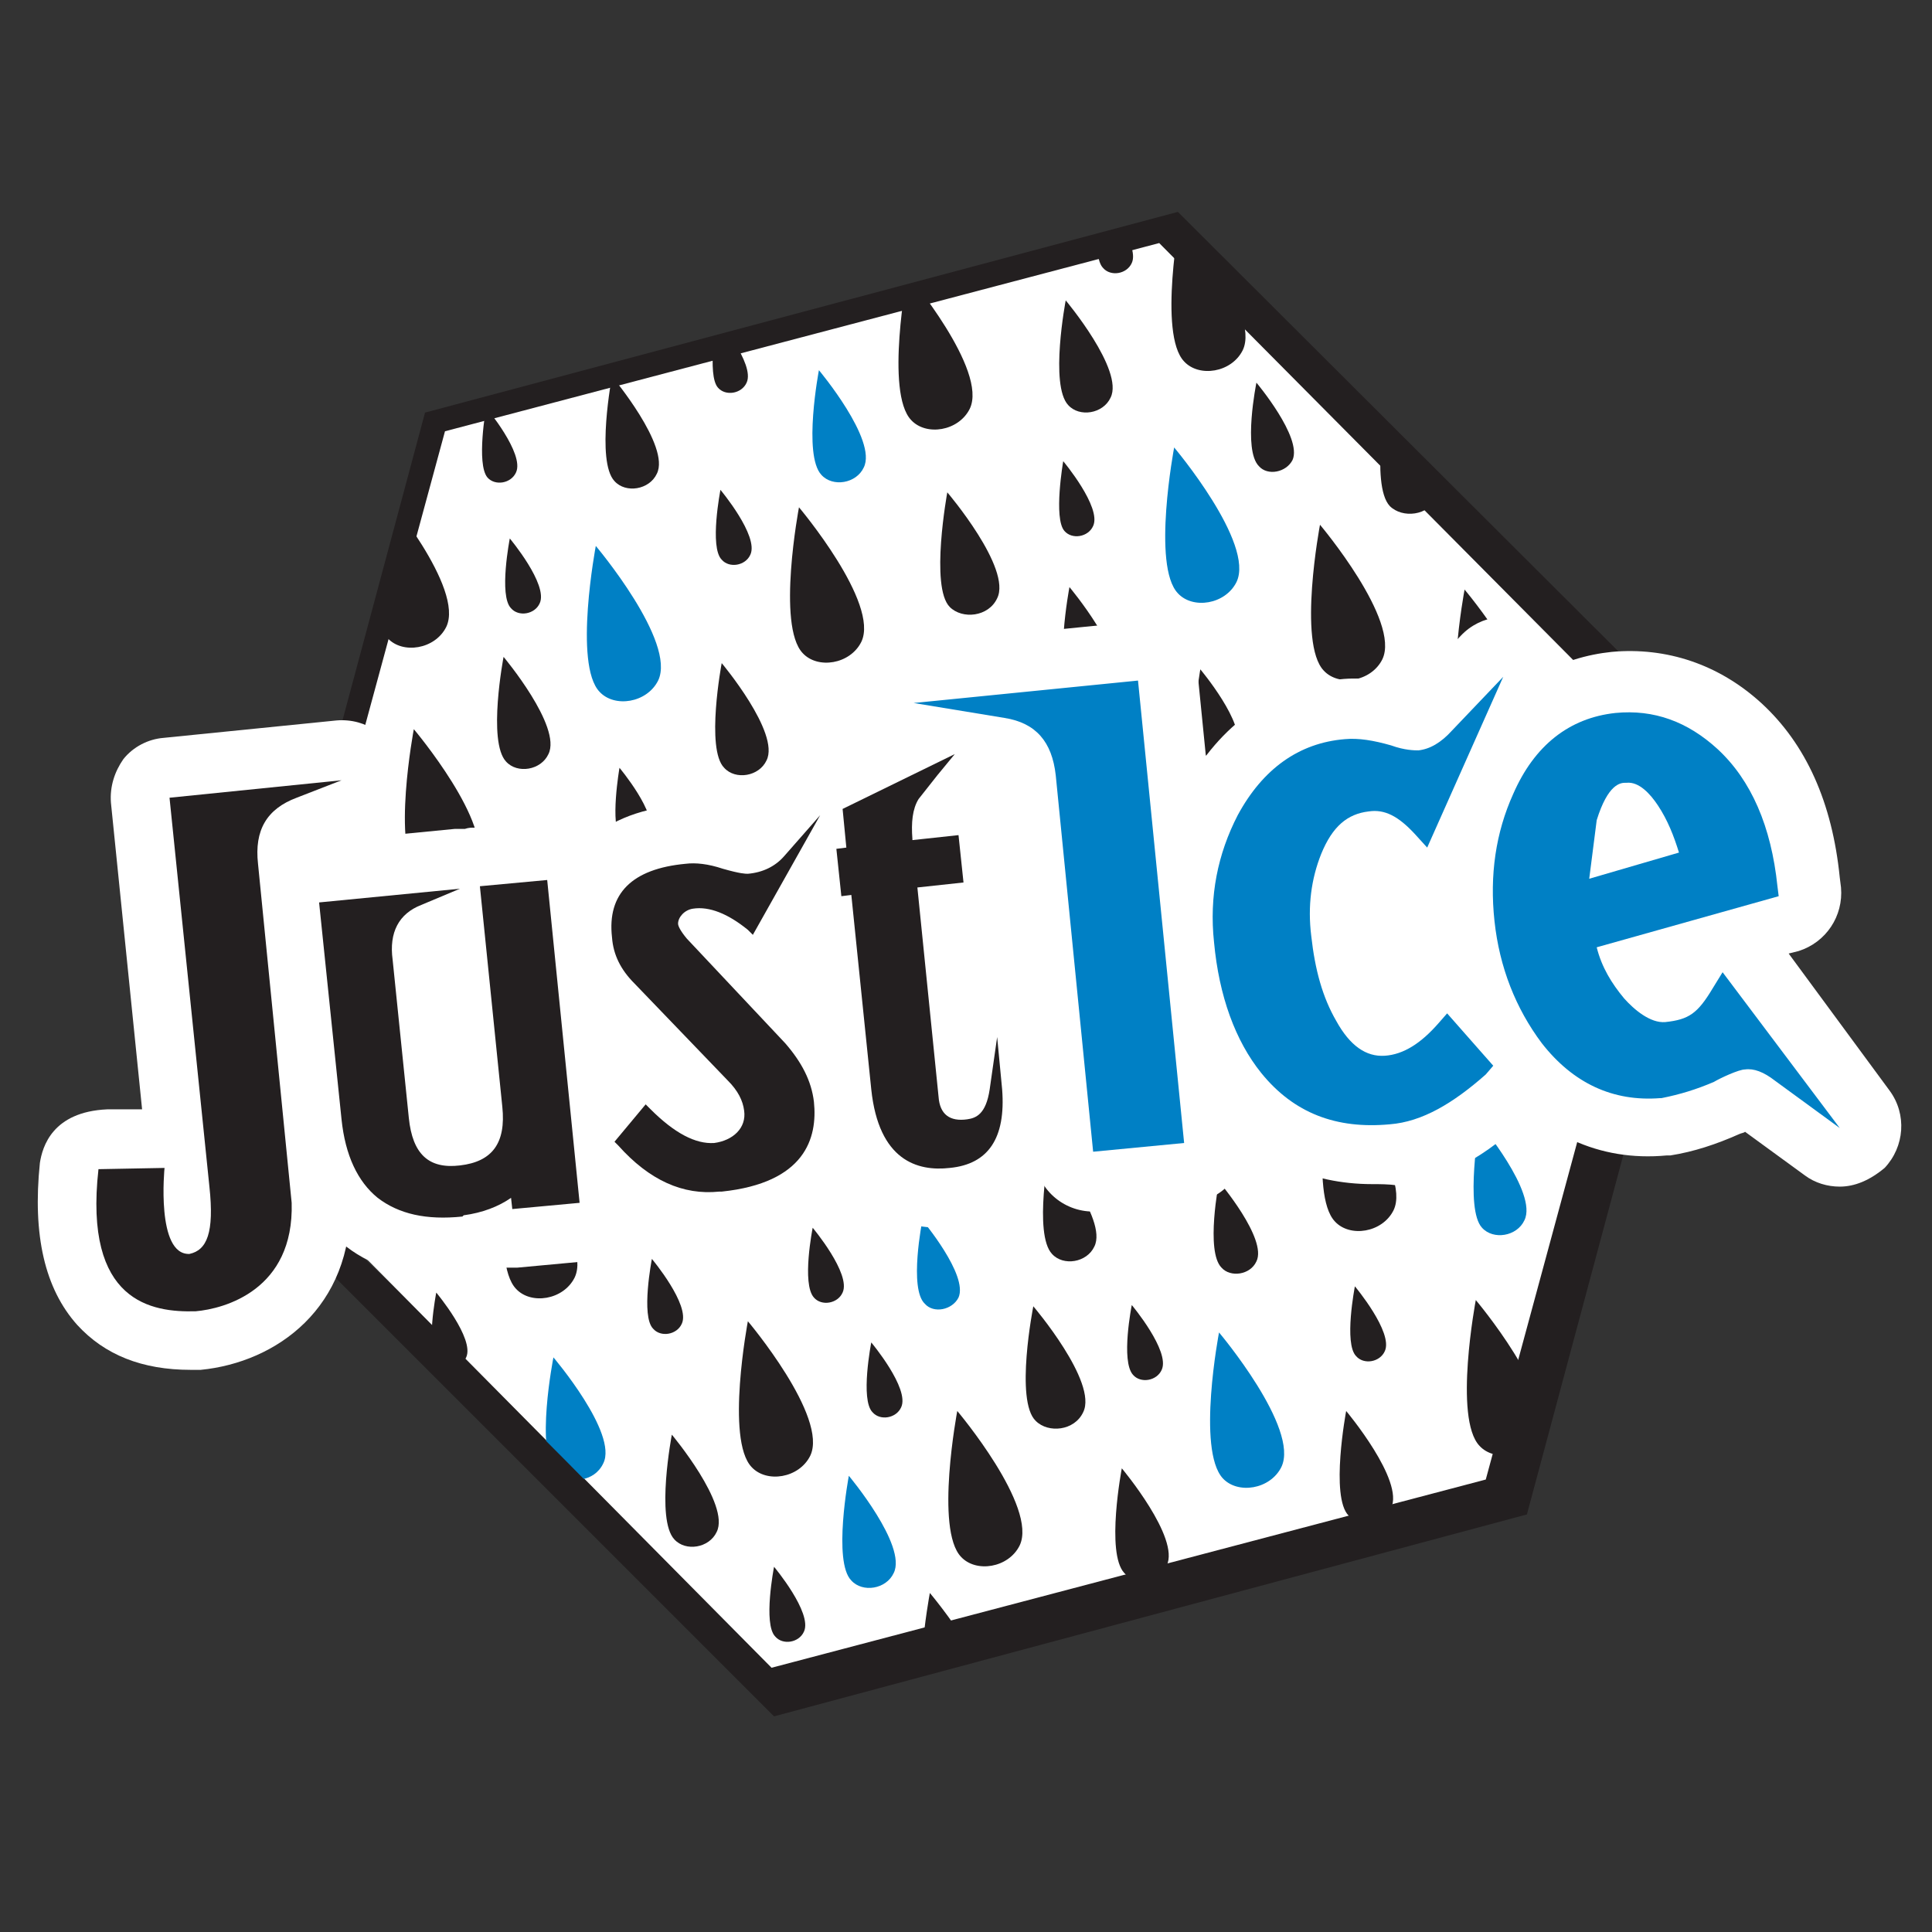 <?xml version="1.0" encoding="utf-8"?>
<!-- Generator: Adobe Illustrator 22.0.1, SVG Export Plug-In . SVG Version: 6.00 Build 0)  -->
<svg version="1.1" id="Layer_1" xmlns="http://www.w3.org/2000/svg" xmlns:xlink="http://www.w3.org/1999/xlink" x="0px" y="0px"
	 viewBox="0 0 155 155" style="enable-background:new 0 0 155 155;" xml:space="preserve">
<rect x="0" y="0" width="155" height="155" fill="#333333" stroke="none"/>
<style type="text/css">
	.st0{fill:#231F20;}
	.st1{fill:#FFFFFF;}
	.st2{clip-path:url(#SVGID_2_);fill:#231F20;}
	.st3{clip-path:url(#SVGID_2_);fill:#0080C5;}
	.st4{clip-path:url(#SVGID_4_);fill:#231F20;}
	.st5{clip-path:url(#SVGID_4_);fill:#FFFFFF;}
	.st6{clip-path:url(#SVGID_4_);fill:#0080C5;}
</style>
<g>
	<path class="st0" d="M20,92.3l16.6-56.7l56.7-14.2l40.9,40.9l-16.6,54.2l-54.2,16.6L20,92.3z M94.5,17L34.1,33.1L17.9,93.5
		l44.2,44.2l60.4-16.2l16.2-60.4L94.5,17z"/>
	<polygon class="st1" points="20.2,91.7 35.7,34.6 93,19.5 134.7,61.5 119.2,118.7 61.9,133.8 	"/>
	<g>
		<defs>
			<polygon id="SVGID_1_" points="35.3,34.2 20,91.7 45.4,117.2 62.7,134.7 120.3,119.9 135.9,61.8 93.3,19.2 			"/>
		</defs>
		<clipPath id="SVGID_2_">
			<use xlink:href="#SVGID_1_"  style="overflow:visible;"/>
		</clipPath>
		<path class="st2" d="M94.7,17.3c0,0,6.5,7.7,5,10.8c-0.9,1.8-3.5,2.2-4.7,0.9C92.9,26.8,94.7,17.3,94.7,17.3"/>
		<path class="st2" d="M88.4,15.9c0,0,3.1,3.7,2.4,5.2c-0.4,0.9-1.7,1.1-2.3,0.4C87.5,20.5,88.4,15.9,88.4,15.9"/>
		<path class="st2" d="M85.5,24.1c0,0,4.7,5.6,3.6,7.8c-0.6,1.3-2.5,1.6-3.4,0.6C84.2,30.9,85.5,24.1,85.5,24.1"/>
		<path class="st2" d="M41.5,8c0,0,4.7,5.6,3.6,7.8c-0.6,1.3-2.5,1.6-3.4,0.6C40.2,14.8,41.5,8,41.5,8"/>
		<path class="st2" d="M39.8,18.9c0,0,6.5,7.7,5,10.8c-0.9,1.8-3.5,2.2-4.7,0.9C38,28.4,39.8,18.9,39.8,18.9"/>
		<path class="st2" d="M33.5,17.5c0,0,3.1,3.7,2.4,5.2c-0.4,0.9-1.7,1.1-2.3,0.4C32.6,22.1,33.5,17.5,33.5,17.5"/>
		<path class="st2" d="M72.8,22c0,0,6.5,7.7,5,10.8c-0.9,1.8-3.5,2.2-4.7,0.9C71,31.5,72.8,22,72.8,22"/>
		<path class="st2" d="M57.5,25.5c0,0,3.1,3.7,2.4,5.2c-0.4,0.9-1.7,1.1-2.3,0.4C56.7,30.1,57.5,25.5,57.5,25.5"/>
		<path class="st3" d="M65.7,29.7c0,0,4.7,5.6,3.6,7.8c-0.6,1.3-2.5,1.6-3.4,0.6C64.4,36.5,65.7,29.7,65.7,29.7"/>
		<path class="st2" d="M76,12.3c0,0,5.2,6.1,4,8.5c-0.7,1.5-2.8,1.7-3.8,0.7C74.6,19.8,76,12.3,76,12.3"/>
		<path class="st2" d="M76,39.5c0,0,5.2,6.1,4,8.5c-0.7,1.5-2.8,1.7-3.8,0.7C74.6,47.1,76,39.5,76,39.5"/>
		<path class="st2" d="M51.4,17.1c0,0,3.1,3.7,2.4,5.2c-0.4,0.9-1.7,1.1-2.3,0.4C50.6,21.6,51.4,17.1,51.4,17.1"/>
		<path class="st2" d="M49.1,30.2c0,0,4.7,5.6,3.6,7.8c-0.6,1.3-2.5,1.6-3.4,0.6C47.8,37,49.1,30.2,49.1,30.2"/>
		<path class="st2" d="M64.1,40.7c0,0,6.5,7.7,5,10.8c-0.9,1.8-3.5,2.2-4.7,0.9C62.3,50.2,64.1,40.7,64.1,40.7"/>
		<path class="st2" d="M57.8,39.3c0,0,3.1,3.7,2.4,5.2c-0.4,0.9-1.7,1.1-2.3,0.4C56.9,43.9,57.8,39.3,57.8,39.3"/>
		<path class="st2" d="M57.9,53.2c0,0,4.7,5.6,3.6,7.8c-0.6,1.3-2.5,1.6-3.4,0.6C56.6,60.1,57.9,53.2,57.9,53.2"/>
		<path class="st2" d="M137.4,19.4c0,0,6.5,7.7,5,10.8c-0.9,1.8-3.5,2.2-4.7,0.9C135.6,28.9,137.4,19.4,137.4,19.4"/>
		<path class="st2" d="M131.1,18c0,0,3.1,3.7,2.4,5.2c-0.4,0.9-1.7,1.1-2.3,0.4C130.3,22.6,131.1,18,131.1,18"/>
		<path class="st2" d="M130.4,27c0,0,4.7,5.6,3.6,7.8c-0.6,1.3-2.5,1.6-3.4,0.6C129.1,33.9,130.4,27,130.4,27"/>
		<path class="st2" d="M122.4,15.8c0,0,6.5,7.7,5,10.8c-0.9,1.8-3.5,2.2-4.7,0.9C120.6,25.3,122.4,15.8,122.4,15.8"/>
		<path class="st2" d="M116.1,14.4c0,0,3.1,3.7,2.4,5.2c-0.4,0.9-1.7,1.1-2.3,0.4C115.2,19,116.1,14.4,116.1,14.4"/>
		<path class="st2" d="M115.4,23.5c0,0,4.7,5.6,3.6,7.8c-0.6,1.3-2.5,1.6-3.4,0.6C114.1,30.3,115.4,23.5,115.4,23.5"/>
		<path class="st2" d="M128.7,38c0,0,6.5,7.7,5,10.8c-0.9,1.8-3.5,2.2-4.7,0.9C126.9,47.5,128.7,38,128.7,38"/>
		<path class="st2" d="M122.4,36.6c0,0,3.1,3.7,2.4,5.2c-0.4,0.9-1.7,1.1-2.3,0.4C121.6,41.2,122.4,36.6,122.4,36.6"/>
		<path class="st2" d="M146.7,37.5c0,0,6.5,7.7,5,10.8c-0.9,1.8-3.5,2.2-4.7,0.9C144.9,47,146.7,37.5,146.7,37.5"/>
		<path class="st2" d="M140.4,36.1c0,0,3.1,3.7,2.4,5.2c-0.4,0.9-1.7,1.1-2.3,0.4C139.5,40.7,140.4,36.1,140.4,36.1"/>
		<path class="st2" d="M139.7,45.2c0,0,4.7,5.6,3.6,7.8c-0.6,1.3-2.5,1.6-3.4,0.6C138.4,52,139.7,45.2,139.7,45.2"/>
		<path class="st2" d="M153,59.8c0,0,6.5,7.7,5,10.8c-0.9,1.8-3.5,2.2-4.7,0.9C151.2,69.2,153,59.8,153,59.8"/>
		<path class="st2" d="M146.7,58.3c0,0,3.1,3.7,2.4,5.2c-0.4,0.9-1.7,1.1-2.3,0.4C145.8,62.9,146.7,58.3,146.7,58.3"/>
		<path class="st2" d="M146,67.4c0,0,4.7,5.6,3.6,7.8c-0.6,1.3-2.5,1.6-3.4,0.6C144.7,74.3,146,67.4,146,67.4"/>
		<path class="st2" d="M105.9,42.1c0,0,6.5,7.7,5,10.8c-0.9,1.8-3.5,2.2-4.7,0.9C104.1,51.6,105.9,42.1,105.9,42.1"/>
		<path class="st2" d="M117.5,47.3c0,0,6.5,7.7,5,10.8c-0.9,1.8-3.5,2.2-4.7,0.9C115.7,56.8,117.5,47.3,117.5,47.3"/>
		<path class="st3" d="M94.2,35.9c0,0,6.5,7.7,5,10.8c-0.9,1.8-3.5,2.2-4.7,0.9C92.4,45.4,94.2,35.9,94.2,35.9"/>
		<path class="st2" d="M85.3,37c0,0,3.1,3.7,2.4,5.2c-0.4,0.9-1.7,1.1-2.3,0.4C84.5,41.6,85.3,37,85.3,37"/>
		<path class="st2" d="M85.8,47.1c0,0,4.7,5.6,3.6,7.8c-0.6,1.3-2.5,1.6-3.4,0.6C84.5,53.9,85.8,47.1,85.8,47.1"/>
		<path class="st2" d="M131.1,64.4c0,0,6.5,7.7,5,10.8c-0.9,1.8-3.5,2.2-4.7,0.9C129.3,73.9,131.1,64.4,131.1,64.4"/>
		<path class="st2" d="M124.8,63c0,0,3.1,3.7,2.4,5.2c-0.4,0.9-1.7,1.1-2.3,0.4C123.9,67.6,124.8,63,124.8,63"/>
		<path class="st2" d="M124.1,72.1c0,0,4.7,5.6,3.6,7.8c-0.6,1.3-2.5,1.6-3.4,0.6C122.8,78.9,124.1,72.1,124.1,72.1"/>
		<path class="st2" d="M134.4,54.7c0,0,5.2,6.1,4,8.5c-0.7,1.5-2.7,1.7-3.8,0.7C132.9,62.2,134.4,54.7,134.4,54.7"/>
		<path class="st2" d="M111.3,31.4c0,0,5.2,6.1,4,8.5c-0.7,1.5-2.8,1.7-3.8,0.7C109.9,38.9,111.3,31.4,111.3,31.4"/>
		<path class="st2" d="M105.6,18.8c0,0,5.2,6.1,4,8.5c-0.7,1.5-2.8,1.7-3.8,0.7C104.1,26.3,105.6,18.8,105.6,18.8"/>
		<path class="st2" d="M100.8,30.7c0,0,3.7,4.4,2.9,6.2c-0.5,1-2,1.3-2.7,0.5C99.7,36.1,100.8,30.7,100.8,30.7"/>
		<path class="st2" d="M96.3,53.7c0,0,3.7,4.4,2.9,6.2c-0.5,1-2,1.3-2.7,0.5C95.3,59.2,96.3,53.7,96.3,53.7"/>
		<path class="st2" d="M134.4,81.9c0,0,5.2,6.1,4,8.5c-0.7,1.5-2.7,1.7-3.8,0.7C132.9,89.5,134.4,81.9,134.4,81.9"/>
		<path class="st2" d="M109.8,59.5c0,0,3.1,3.7,2.4,5.2c-0.4,0.9-1.7,1.1-2.3,0.4C108.9,64,109.8,59.5,109.8,59.5"/>
		<path class="st2" d="M116.1,81.7c0,0,3.1,3.7,2.4,5.2c-0.4,0.9-1.7,1.1-2.3,0.4C115.2,86.3,116.1,81.7,116.1,81.7"/>
		<path class="st3" d="M118.7,90.1c0,0,4.7,5.6,3.6,7.8c-0.6,1.3-2.5,1.6-3.4,0.6C117.5,97,118.7,90.1,118.7,90.1"/>
		<path class="st3" d="M47.8,43.8c0,0,6.5,7.7,5,10.8c-0.9,1.8-3.5,2.2-4.7,0.9C46,53.3,47.8,43.8,47.8,43.8"/>
		<path class="st2" d="M40.9,43.2c0,0,3.1,3.7,2.4,5.2c-0.4,0.9-1.7,1.1-2.3,0.4C40,47.8,40.9,43.2,40.9,43.2"/>
		<path class="st2" d="M39,32.7c0,0,3.1,3.7,2.4,5.2c-0.4,0.9-1.7,1.1-2.3,0.4C38.2,37.2,39,32.7,39,32.7"/>
		<path class="st2" d="M40.4,52.7c0,0,4.7,5.6,3.6,7.8c-0.6,1.3-2.5,1.6-3.4,0.6C39.1,59.5,40.4,52.7,40.4,52.7"/>
		<path class="st2" d="M30.8,39.5c0,0,6.5,7.7,5,10.8c-0.9,1.8-3.5,2.2-4.7,0.9C29,49,30.8,39.5,30.8,39.5"/>
		<path class="st2" d="M26.1,40c0,0,3.1,3.7,2.4,5.2c-0.4,0.9-1.7,1.1-2.3,0.4C25.2,44.6,26.1,40,26.1,40"/>
		<path class="st2" d="M25.4,49.1c0,0,4.7,5.6,3.6,7.8c-0.6,1.3-2.5,1.6-3.4,0.6C24.1,56,25.4,49.1,25.4,49.1"/>
		<path class="st2" d="M33.2,58.5c0,0,6.5,7.7,5,10.8c-0.9,1.8-3.5,2.2-4.7,0.9C31.4,68,33.2,58.5,33.2,58.5"/>
		<path class="st2" d="M82.3,67.5c0,0,4.7,5.6,3.6,7.8c-0.6,1.3-2.5,1.6-3.4,0.6C81,74.3,82.3,67.5,82.3,67.5"/>
		<path class="st2" d="M64.7,74.4c0,0,4.7,5.6,3.6,7.8c-0.6,1.3-2.5,1.6-3.4,0.6C63.4,81.3,64.7,74.4,64.7,74.4"/>
		<path class="st2" d="M70.7,55.3c0,0,3.1,3.7,2.4,5.2c-0.4,0.9-1.7,1.1-2.3,0.4C69.8,59.9,70.7,55.3,70.7,55.3"/>
		<path class="st2" d="M14.2,55.8c0,0,4.7,5.6,3.6,7.8c-0.6,1.3-2.5,1.6-3.4,0.6C12.9,62.6,14.2,55.8,14.2,55.8"/>
		<path class="st2" d="M56.7,84c0,0,3.1,3.7,2.4,5.2c-0.4,0.9-1.7,1.1-2.3,0.4C55.8,88.6,56.7,84,56.7,84"/>
		<path class="st2" d="M16.8,68.3c0,0,6.5,7.7,5,10.8c-0.9,1.8-3.5,2.2-4.7,0.9C15,77.8,16.8,68.3,16.8,68.3"/>
		<path class="st2" d="M10.5,66.9c0,0,3.1,3.7,2.4,5.2c-0.4,0.9-1.7,1.1-2.3,0.4C9.6,71.5,10.5,66.9,10.5,66.9"/>
		<path class="st2" d="M9.8,76c0,0,4.7,5.6,3.6,7.8c-0.7,1.3-2.5,1.6-3.4,0.6C8.5,82.9,9.8,76,9.8,76"/>
		<path class="st2" d="M1.8,64.8c0,0,6.5,7.7,5,10.8c-0.9,1.8-3.5,2.2-4.7,0.9C0,74.3,1.8,64.8,1.8,64.8"/>
		<path class="st2" d="M8.1,87c0,0,6.5,7.7,5,10.8c-0.9,1.8-3.5,2.2-4.7,0.9C6.3,96.5,8.1,87,8.1,87"/>
		<path class="st2" d="M1.8,85.6c0,0,3.1,3.7,2.4,5.2c-0.4,0.9-1.7,1.1-2.3,0.4C0.9,90.2,1.8,85.6,1.8,85.6"/>
		<path class="st2" d="M1.1,94.6c0,0,4.7,5.6,3.6,7.8c-0.6,1.3-2.5,1.6-3.4,0.6C-0.2,101.5,1.1,94.6,1.1,94.6"/>
		<path class="st2" d="M41.1,91.7c0,0,6.5,7.7,5,10.8c-0.9,1.8-3.5,2.2-4.7,0.9C39.3,101.2,41.1,91.7,41.1,91.7"/>
		<path class="st2" d="M34.8,88.7c0,0,3.1,3.7,2.4,5.2c-0.4,0.9-1.7,1.1-2.3,0.4C33.9,93.3,34.8,88.7,34.8,88.7"/>
		<path class="st2" d="M22.1,60.8c0,0,5.2,6.1,4,8.5c-0.7,1.5-2.8,1.7-3.8,0.7C20.7,68.3,22.1,60.8,22.1,60.8"/>
		<path class="st3" d="M44.4,108.9c0,0,5.2,6.1,4,8.5c-0.7,1.5-2.7,1.7-3.8,0.7C42.9,116.5,44.4,108.9,44.4,108.9"/>
		<path class="st2" d="M19.8,85.1c0,0,3.1,3.7,2.4,5.2c-0.4,0.9-1.7,1.1-2.3,0.4C18.9,89.7,19.8,85.1,19.8,85.1"/>
		<path class="st2" d="M19,94.1c0,0,4.7,5.6,3.6,7.8c-0.6,1.3-2.5,1.6-3.4,0.6C17.7,101,19,94.1,19,94.1"/>
		<path class="st2" d="M32.4,108.7c0,0,6.5,7.7,5,10.8c-0.9,1.8-3.5,2.2-4.7,0.9C30.6,118.2,32.4,108.7,32.4,108.7"/>
		<path class="st2" d="M26.1,107.3c0,0,3.1,3.7,2.4,5.2c-0.4,0.9-1.7,1.1-2.3,0.4C25.2,111.9,26.1,107.3,26.1,107.3"/>
		<path class="st2" d="M25.4,116.4c0,0,4.7,5.6,3.6,7.8c-0.6,1.3-2.5,1.6-3.4,0.6C24.1,123.2,25.4,116.4,25.4,116.4"/>
		<path class="st2" d="M106.8,86.3c0,0,6.5,7.7,5,10.8c-0.9,1.8-3.5,2.2-4.7,0.9C105,95.8,106.8,86.3,106.8,86.3"/>
		<path class="st2" d="M97.8,94.8c0,0,3.9,4.6,3,6.4c-0.5,1.1-2.1,1.3-2.8,0.5C96.7,100.4,97.8,94.8,97.8,94.8"/>
		<path class="st2" d="M84.2,92.2c0,0,4.7,5.6,3.6,7.8c-0.6,1.3-2.5,1.6-3.4,0.6C82.9,99,84.2,92.2,84.2,92.2"/>
		<path class="st3" d="M97.8,106.9c0,0,6.5,7.7,5,10.8c-0.9,1.8-3.5,2.2-4.7,0.9C96,116.3,97.8,106.9,97.8,106.9"/>
		<path class="st2" d="M90.8,104.7c0,0,3.1,3.7,2.4,5.2c-0.4,0.9-1.7,1.1-2.3,0.4C89.9,109.2,90.8,104.7,90.8,104.7"/>
		<path class="st2" d="M90,117.8c0,0,4.7,5.6,3.6,7.8c-0.6,1.3-2.5,1.6-3.4,0.6C88.7,124.6,90,117.8,90,117.8"/>
		<path class="st2" d="M130,109.2c0,0,6.5,7.7,5,10.8c-0.9,1.8-3.5,2.2-4.7,0.9C128.2,118.7,130,109.2,130,109.2"/>
		<path class="st2" d="M123.7,107.8c0,0,3.1,3.7,2.4,5.2c-0.4,0.9-1.7,1.1-2.3,0.4C122.9,112.3,123.7,107.8,123.7,107.8"/>
		<path class="st2" d="M123,116.8c0,0,4.7,5.6,3.6,7.8c-0.6,1.3-2.5,1.6-3.4,0.6C121.7,123.7,123,116.8,123,116.8"/>
		<path class="st2" d="M118.4,104.3c0,0,6.5,7.7,5,10.8c-0.9,1.8-3.5,2.2-4.7,0.9C116.6,113.8,118.4,104.3,118.4,104.3"/>
		<path class="st2" d="M108.7,103.2c0,0,3.1,3.7,2.4,5.2c-0.4,0.9-1.7,1.1-2.3,0.4C107.8,107.8,108.7,103.2,108.7,103.2"/>
		<path class="st2" d="M108,113.2c0,0,4.7,5.6,3.6,7.8c-0.6,1.3-2.5,1.6-3.4,0.6C106.7,120.1,108,113.2,108,113.2"/>
		<path class="st2" d="M121.3,127.8c0,0,6.5,7.7,5,10.8c-0.9,1.8-3.5,2.2-4.7,0.9C119.5,137.3,121.3,127.8,121.3,127.8"/>
		<path class="st2" d="M115,126.4c0,0,3.1,3.7,2.4,5.2c-0.4,0.9-1.7,1.1-2.3,0.4C114.2,131,115,126.4,115,126.4"/>
		<path class="st2" d="M114.3,135.5c0,0,4.7,5.6,3.6,7.8c-0.6,1.3-2.5,1.6-3.4,0.6C113,142.3,114.3,135.5,114.3,135.5"/>
		<path class="st2" d="M76.8,113.2c0,0,6.5,7.7,5,10.8c-0.9,1.8-3.5,2.2-4.7,0.9C75,122.7,76.8,113.2,76.8,113.2"/>
		<path class="st2" d="M69.9,107.7c0,0,3.1,3.7,2.4,5.2c-0.4,0.9-1.7,1.1-2.3,0.4C69,112.3,69.9,107.7,69.9,107.7"/>
		<path class="st2" d="M62.1,125.7c0,0,3.1,3.7,2.4,5.2c-0.4,0.9-1.7,1.1-2.3,0.4C61.2,130.3,62.1,125.7,62.1,125.7"/>
		<path class="st3" d="M68.1,118.4c0,0,4.7,5.6,3.6,7.8c-0.6,1.3-2.5,1.6-3.4,0.6C66.8,125.3,68.1,118.4,68.1,118.4"/>
		<path class="st2" d="M60,106c0,0,6.5,7.7,5,10.8c-0.9,1.8-3.5,2.2-4.7,0.9C58.2,115.5,60,106,60,106"/>
		<path class="st2" d="M52.3,101c0,0,3.1,3.7,2.4,5.2c-0.4,0.9-1.7,1.1-2.3,0.4C51.4,105.6,52.3,101,52.3,101"/>
		<path class="st2" d="M35,103.7c0,0,3.1,3.7,2.4,5.2c-0.4,0.9-1.7,1.1-2.3,0.4C34.1,108.3,35,103.7,35,103.7"/>
		<path class="st2" d="M65.2,98.5c0,0,3.1,3.7,2.4,5.2c-0.4,0.9-1.7,1.1-2.3,0.4C64.3,103,65.2,98.5,65.2,98.5"/>
		<path class="st2" d="M49.7,61.6c0,0,3.1,3.7,2.4,5.2c-0.4,0.9-1.7,1.1-2.3,0.4C48.9,66.2,49.7,61.6,49.7,61.6"/>
		<path class="st2" d="M53.9,115.1c0,0,4.7,5.6,3.6,7.8c-0.6,1.3-2.5,1.6-3.4,0.6C52.6,121.9,53.9,115.1,53.9,115.1"/>
		<path class="st2" d="M74.6,127.8c0,0,6.5,7.7,5,10.8c-0.9,1.8-3.5,2.2-4.7,0.9C72.8,137.3,74.6,127.8,74.6,127.8"/>
		<path class="st2" d="M59.4,137c0,0,4.7,5.6,3.6,7.8c-0.6,1.3-2.5,1.6-3.4,0.6C58.1,143.9,59.4,137,59.4,137"/>
		<path class="st2" d="M99.4,132.5c0,0,6.5,7.7,5,10.8c-0.9,1.8-3.5,2.2-4.7,0.9C97.6,142,99.4,132.5,99.4,132.5"/>
		<path class="st2" d="M93.1,131.1c0,0,3.1,3.7,2.4,5.2c-0.4,0.9-1.7,1.1-2.3,0.4C92.3,135.7,93.1,131.1,93.1,131.1"/>
		<path class="st2" d="M84.4,128.9c0,0,6.5,7.7,5,10.8c-0.9,1.8-3.5,2.2-4.7,0.9C82.6,138.4,84.4,128.9,84.4,128.9"/>
		<path class="st2" d="M82.9,104.8c0,0,5.2,6.1,4,8.5c-0.7,1.5-2.8,1.7-3.8,0.7C81.4,112.4,82.9,104.8,82.9,104.8"/>
		<path class="st3" d="M74,97.9c0,0,3.7,4.4,2.9,6.2c-0.5,1-2,1.3-2.7,0.5C72.9,103.4,74,97.9,74,97.9"/>
		<path class="st2" d="M77.4,136.6c0,0,4.7,5.6,3.6,7.8c-0.6,1.3-2.5,1.6-3.4,0.6C76.1,143.4,77.4,136.6,77.4,136.6"/>
	</g>
	<g>
		<defs>
			<rect id="SVGID_3_" x="2.5" y="17" width="150.3" height="120.7"/>
		</defs>
		<clipPath id="SVGID_4_">
			<use xlink:href="#SVGID_3_"  style="overflow:visible;"/>
		</clipPath>
		<path class="st4" d="M37.1,97.6c-2.9,0.3-5.1-0.2-6.8-1.5c-1.6-1.3-2.6-3.4-2.9-6.3l-1.8-17.4l11.3-1.1l-3.1,1.3
			c-1.8,0.7-2.6,2.2-2.3,4.4l1.3,12.7c0.3,2.9,1.6,4.1,4.1,3.8c2.6-0.3,3.7-1.8,3.4-4.7l-1.8-17.7l5.4-0.5l2.6,25.9L41.1,97
			l-0.1-0.9c-1,0.7-2.3,1.2-3.8,1.4L37.1,97.6z"/>
		<path class="st5" d="M35.6,102.4c-3.3,0-6.1-0.9-8.2-2.7c-2.6-2.1-4.2-5.3-4.6-9.5l-1.8-17.4c-0.1-1.3,0.2-2.5,1-3.5
			c0.8-1,1.9-1.6,3.2-1.7l11.3-1.1c0.3,0,0.5,0,0.8,0c0.3-0.1,0.5-0.1,0.8-0.1l5.4-0.5c1.3-0.1,2.5,0.3,3.5,1c1,0.8,1.6,2,1.7,3.2
			L51.2,96c0.3,2.6-1.6,4.9-4.3,5.2l-5.4,0.5c-0.4,0-0.8,0-1.2,0c-0.8,0.3-1.7,0.4-2.6,0.6l-0.2,0C36.9,102.4,36.2,102.4,35.6,102.4
			"/>
		<path class="st4" d="M57.9,95.6l-0.2,0c-2.9,0.3-5.6-0.9-8.1-3.7l-0.3-0.3l2.5-3l0.4,0.4c1.9,1.9,3.6,2.8,5.1,2.7
			c1.5-0.2,2.6-1.2,2.4-2.6c-0.1-0.8-0.5-1.6-1.3-2.4l-7.5-7.8c-1.1-1.1-1.7-2.3-1.8-3.7c-0.4-3.5,1.6-5.5,5.9-5.9
			c0.8-0.1,1.8,0,3,0.4c1.4,0.4,1.8,0.4,2,0.4c1.2-0.1,2.2-0.6,2.9-1.4l2.9-3.3L60.4,75L60,74.6c-1.6-1.3-3.1-1.9-4.4-1.7
			c-0.7,0.1-1.2,0.7-1.2,1.2c0,0.2,0.2,0.6,0.7,1.2l7.9,8.4c1.3,1.5,2.1,3,2.3,4.7C65.6,91.3,64.6,94.9,57.9,95.6"/>
		<path class="st5" d="M56.9,100.4c-2.7,0-6.8-0.9-10.8-5.3l-0.3-0.3c-1.6-1.7-1.7-4.4-0.2-6.2l2.5-3c0.4-0.5,0.9-0.9,1.4-1.2
			l-2.1-2.1c-1.8-1.8-2.9-4.1-3.2-6.6c-0.4-4,1.2-6.5,2.6-7.9c1.8-1.8,4.3-2.9,7.6-3.2c1.3-0.1,3,0,4.7,0.5c0.1,0,0.2,0.1,0.3,0.1
			l2.5-2.9c1.6-1.8,4.3-2.2,6.3-0.8c2,1.4,2.6,4,1.5,6.2l-5.1,9.6c-0.1,0.2-0.3,0.5-0.5,0.7l2.4,2.5c0,0,0,0,0.1,0.1
			c2,2.2,3.2,4.7,3.5,7.4c0.5,5.4-2.2,11.5-11.7,12.4l-0.2,0C57.8,100.4,57.3,100.4,56.9,100.4"/>
		<path class="st4" d="M76.2,93.7c-2.6,0.3-5.7-0.6-6.3-6.3l-1.6-15.6l-0.8,0.1l-0.4-3.8l0.8-0.1l-0.3-3.1l9-4.4l-1.4,1.7
			c-1.1,1.4-1.5,1.9-1.5,1.9c-0.5,0.8-0.6,1.9-0.5,3.2l0,0.1l3.7-0.4l0.4,3.8l-3.7,0.4l1.7,16.8c0.1,1.4,0.9,2,2.3,1.8
			c0.7-0.1,1.5-0.4,1.8-2.4l0.6-4.2l0.4,4.2C80.7,91.3,79.3,93.4,76.2,93.7"/>
		<path class="st5" d="M75.4,98.5c-2.2,0-9.3-0.8-10.3-10.6l-1.3-13c-0.6-0.7-0.9-1.6-1-2.5l-0.4-3.8c-0.1-0.9,0.1-1.8,0.5-2.7
			l-0.1-0.6c-0.2-2,0.9-3.9,2.6-4.7l9-4.4c2-1,4.4-0.4,5.8,1.3c1.4,1.8,1.4,4.2,0,6l-0.2,0.2c0.8,0.8,1.4,1.8,1.5,3l0.4,3.8
			c0.2,2.3-1.2,4.3-3.2,5l0.3,3.2c0.3-0.1,0.7-0.1,1.1-0.1c2.4,0.1,4.4,1.9,4.6,4.3l0.4,4.2c0.7,7.6-4,10.9-8.5,11.3
			C76.2,98.5,75.8,98.5,75.4,98.5"/>
		<path class="st6" d="M95,91.7l-7.3,0.7l-3-30.2c-0.3-2.7-1.6-4.2-4.1-4.6l-7.3-1.2l18-1.8L95,91.7z"/>
		<path class="st5" d="M87.7,97.2c-2.4,0-4.5-1.8-4.7-4.3l-3-30.2c0-0.2,0-0.3-0.1-0.4c0,0,0,0,0,0l-7.3-1.2c-2.4-0.4-4.1-2.5-4-4.8
			c0.1-2.4,1.9-4.3,4.3-4.6l18-1.8c2.6-0.3,4.9,1.6,5.2,4.3l3.7,37.1c0.1,1.3-0.2,2.5-1,3.5c-0.8,1-2,1.6-3.2,1.7l-7.3,0.7
			C88,97.2,87.8,97.2,87.7,97.2"/>
		<path class="st6" d="M111.5,90.2c-4.3,0.4-7.7-0.9-10.3-4.1c-2.1-2.6-3.4-6.2-3.8-10.5c-0.4-3.7,0.3-7.1,1.9-10.2
			c2-3.7,4.9-5.8,8.6-6.1c1.1-0.1,2.3,0.1,3.7,0.5c1.1,0.4,1.9,0.4,2.2,0.4c0.9-0.1,1.8-0.6,2.7-1.6l4.1-4.3L114.5,68l-1-1.1
			c-1.3-1.4-2.4-2-3.7-1.8c-1.7,0.2-2.9,1.2-3.8,3.4c-0.8,2-1.1,4.2-0.8,6.6c0.3,2.7,0.9,4.9,2,6.8c1.1,2,2.4,2.9,3.9,2.8
			c1.5-0.1,2.9-1,4.3-2.6l0.7-0.8l3.7,4.2l-0.6,0.7C116.6,88.5,114.1,90,111.5,90.2"/>
		<path class="st5" d="M110.1,95c-5,0-9.3-2-12.5-5.9c-2.7-3.4-4.3-7.8-4.9-13c-0.5-4.6,0.4-8.9,2.4-12.9c2.8-5.1,7-8.1,12.4-8.7
			c1.8-0.2,3.6,0.1,5.6,0.7c0,0,0.1,0,0.1,0l4-4.2c1.6-1.7,4.2-2,6.1-0.7c1.9,1.3,2.6,3.8,1.7,5.9L118.8,70c-0.7,1.5-2,2.5-3.6,2.7
			c-1.6,0.2-3.2-0.3-4.2-1.5l-0.7-0.7c-0.4,1.2-0.6,2.6-0.4,4.1c0.2,2,0.6,3.6,1.4,4.8c0.1-0.1,0.3-0.3,0.5-0.5l0.7-0.8
			c0.9-1,2.2-1.6,3.6-1.6h0c1.4,0,2.7,0.6,3.6,1.6l3.7,4.2c1.6,1.9,1.6,4.7-0.2,6.5l-0.6,0.7c-3.3,3.3-6.8,5.2-10.5,5.6
			C111.4,95,110.7,95,110.1,95"/>
		<path class="st6" d="M129.8,58.1c2.8-0.3,5.3,0.6,7.5,2.6c2.5,2.4,4,5.8,4.5,10.4L127,75.3c0.4,2,1.2,3.9,2.7,5.4
			c1.4,1.6,2.8,2.3,4.2,2.2c2.4-0.2,3.3-1.1,4.5-3.2l4.6,6.2c-1.1-0.8-2.2-1.2-3.1-1.1c-0.5,0-1.4,0.4-2.8,1.1
			c-1.4,0.6-2.7,1-3.9,1.2c-3.4,0.3-6.3-1-8.7-4c-2-2.6-3.2-5.7-3.6-9.3c-0.4-3.5,0.1-6.7,1.4-9.7 M127.2,65.5
			c-0.6,1.9-0.8,4-0.7,6.3l9.4-2.7c-0.3-1.8-1.1-3.5-2.1-5c-1.1-1.6-2.2-2.4-3.4-2.3C129,61.9,127.9,63.2,127.2,65.5"/>
		<path class="st5" d="M132.3,91.8c-4.5,0-8.4-2-11.5-5.9c-2.6-3.3-4.1-7.3-4.6-11.8c-0.4-4.3,0.2-8.4,1.8-12.1
			c1.1-2.4,3.9-3.5,6.3-2.4c0.2,0.1,0.4,0.2,0.5,0.3c0.1-0.2,0.3-0.3,0.4-0.5c-0.1-0.3-0.1-0.6-0.2-0.9c-0.3-2.6,1.6-4.9,4.3-5.2
			c4.1-0.4,8,0.9,11.2,3.9c3.4,3.2,5.4,7.7,6,13.4c0.2,2.3-1.2,4.4-3.4,5l-1.5,0.4c0.2,0.2,0.5,0.5,0.7,0.7l4.6,6.2
			c1.4,1.9,1.2,4.5-0.4,6.2c-1.7,1.7-4.3,1.9-6.2,0.5c0,0,0,0,0,0c-0.2,0.1-0.6,0.3-1.1,0.5c-1.7,0.8-3.4,1.3-5.2,1.6
			c-0.1,0-0.2,0-0.3,0C133.1,91.8,132.7,91.8,132.3,91.8"/>
		<path class="st6" d="M147.6,90.5l-5.2-3.8c-0.9-0.7-1.7-1-2.4-0.9c-0.5,0-2,0.7-2.5,1c-1.4,0.6-2.7,1-4.2,1.3l-0.1,0
			c-3.8,0.3-7-1.2-9.5-4.4c-2.1-2.8-3.4-6.1-3.8-9.8c-0.4-3.7,0.1-7.1,1.5-10.2c1.7-3.9,4.5-6.1,8.2-6.5c3.1-0.3,5.8,0.7,8.2,2.9
			c2.7,2.5,4.3,6.2,4.8,11l0.1,0.8l-14.6,4.1c0.4,1.6,1.2,2.9,2.2,4.1c0.8,0.9,2.1,2,3.3,1.9c1.9-0.2,2.6-0.7,3.8-2.7l0.8-1.3
			L147.6,90.5z M127.5,70.5l7.2-2.1c-0.4-1.3-0.9-2.6-1.7-3.8c-0.6-0.9-1.5-1.9-2.5-1.8l-0.1,0c-0.4,0-1.4,0.1-2.3,3"/>
		<path class="st5" d="M147.6,95.2c-1,0-2-0.3-2.8-0.9l-4.8-3.5c-0.1,0.1-0.3,0.1-0.5,0.2c-1.8,0.8-3.6,1.4-5.5,1.7c0,0-0.1,0-0.1,0
			c-0.1,0-0.2,0-0.2,0c-5.4,0.5-10.1-1.7-13.6-6.2c-2.7-3.5-4.3-7.6-4.8-12.3c-0.5-4.6,0.2-8.7,1.9-12.6c3.1-7,8.3-8.9,12.1-9.3
			c4.4-0.4,8.6,1,12,4.1c3.6,3.3,5.7,8,6.3,14l0.1,0.8c0.2,2.3-1.2,4.4-3.4,5.1l-0.8,0.2l8.1,11c1.4,1.9,1.2,4.5-0.4,6.2
			C150,94.7,148.8,95.2,147.6,95.2"/>
		<path class="st4" d="M15.7,105.2c-3.5,0.1-9-0.7-7.8-11.4c0,0,5.3-0.1,5.3-0.1c0,0-0.7,7,2,6.9c1.4-0.3,2-1.7,1.6-5.4L13.6,64
			l13.8-1.4L23.8,64c-2.4,0.9-3.4,2.6-3.1,5.3l2.7,27.2C23.6,103.5,18,105,15.7,105.2"/>
		<path class="st5" d="M15.3,109.9c-3.9,0-6.9-1.2-9.1-3.6c-2.6-2.9-3.6-7.2-3-13l0,0c0.2-1.3,1-4.1,5.4-4.3l1.8,0c0.3,0,0.7,0,1,0
			L8.9,64.4c-0.1-1.3,0.3-2.5,1-3.5c0.8-1,2-1.6,3.2-1.7L27,57.8c2.4-0.2,4.5,1.3,5.1,3.6c0.5,2.3-0.7,4.7-2.9,5.5l-3.7,1.4
			c0,0-0.1,0-0.1,0c0,0.1,0,0.2,0,0.3L28.1,96c0,0.1,0,0.2,0,0.4c0.2,8.5-5.9,12.9-12,13.5c-0.1,0-0.2,0-0.3,0
			C15.7,109.9,15.5,109.9,15.3,109.9"/>
		<path class="st4" d="M37.1,97.6c-2.9,0.3-5.1-0.2-6.8-1.5c-1.6-1.3-2.6-3.4-2.9-6.3l-1.8-17.4l11.3-1.1l-3.1,1.3
			c-1.8,0.7-2.6,2.2-2.3,4.4l1.3,12.7c0.3,2.9,1.6,4.1,4.1,3.8c2.6-0.3,3.7-1.8,3.4-4.7l-1.8-17.7l5.4-0.5l2.6,25.9L41.1,97
			l-0.1-0.9c-1,0.7-2.3,1.2-3.8,1.4L37.1,97.6z"/>
		<path class="st4" d="M57.9,95.6l-0.2,0c-2.9,0.3-5.6-0.9-8.1-3.7l-0.3-0.3l2.5-3l0.4,0.4c1.9,1.9,3.6,2.8,5.1,2.7
			c1.5-0.2,2.6-1.2,2.4-2.6c-0.1-0.8-0.5-1.6-1.3-2.4l-7.5-7.8c-1.1-1.1-1.7-2.3-1.8-3.7c-0.4-3.5,1.6-5.5,5.9-5.9
			c0.8-0.1,1.8,0,3,0.4c1.4,0.4,1.8,0.4,2,0.4c1.2-0.1,2.2-0.6,2.9-1.4l2.9-3.3L60.4,75L60,74.6c-1.6-1.3-3.1-1.9-4.4-1.7
			c-0.7,0.1-1.2,0.7-1.2,1.2c0,0.2,0.2,0.6,0.7,1.2l7.9,8.4c1.3,1.5,2.1,3,2.3,4.7C65.6,91.3,64.6,94.9,57.9,95.6"/>
		<path class="st4" d="M76.2,93.7c-2.6,0.3-5.7-0.6-6.3-6.3l-1.6-15.6l-0.8,0.1l-0.4-3.8l0.8-0.1l-0.3-3.1l9-4.4l-1.4,1.7
			c-1.1,1.4-1.5,1.9-1.5,1.9c-0.5,0.8-0.6,1.9-0.5,3.2l0,0.1l3.7-0.4l0.4,3.8l-3.7,0.4l1.7,16.8c0.1,1.4,0.9,2,2.3,1.8
			c0.7-0.1,1.5-0.4,1.8-2.4l0.6-4.2l0.4,4.2C80.7,91.3,79.3,93.4,76.2,93.7"/>
		<path class="st6" d="M95,91.7l-7.3,0.7l-3-30.2c-0.3-2.7-1.6-4.2-4.1-4.6l-7.3-1.2l18-1.8L95,91.7z"/>
		<path class="st6" d="M111.5,90.2c-4.3,0.4-7.7-0.9-10.3-4.1c-2.1-2.6-3.4-6.2-3.8-10.5c-0.4-3.7,0.3-7.1,1.9-10.2
			c2-3.7,4.9-5.8,8.6-6.1c1.1-0.1,2.3,0.1,3.7,0.5c1.1,0.4,1.9,0.4,2.2,0.4c0.9-0.1,1.8-0.6,2.7-1.6l4.1-4.3L114.5,68l-1-1.1
			c-1.3-1.4-2.4-2-3.7-1.8c-1.7,0.2-2.9,1.2-3.8,3.4c-0.8,2-1.1,4.2-0.8,6.6c0.3,2.7,0.9,4.9,2,6.8c1.1,2,2.4,2.9,3.9,2.8
			c1.5-0.1,2.9-1,4.3-2.6l0.7-0.8l3.7,4.2l-0.6,0.7C116.6,88.5,114.1,90,111.5,90.2"/>
		<path class="st6" d="M129.8,58.1c2.8-0.3,5.3,0.6,7.5,2.6c2.5,2.4,4,5.8,4.5,10.4L127,75.3c0.4,2,1.2,3.9,2.7,5.4
			c1.4,1.6,2.8,2.3,4.2,2.2c2.4-0.2,3.3-1.1,4.5-3.2l4.6,6.2c-1.1-0.8-2.2-1.2-3.1-1.1c-0.5,0-1.4,0.4-2.8,1.1
			c-1.4,0.6-2.7,1-3.9,1.2c-3.4,0.3-6.3-1-8.7-4c-2-2.6-3.2-5.7-3.6-9.3c-0.4-3.5,0.1-6.7,1.4-9.7 M127.2,65.5
			c-0.6,1.9-0.8,4-0.7,6.3l9.4-2.7c-0.3-1.8-1.1-3.5-2.1-5c-1.1-1.6-2.2-2.4-3.4-2.3C129,61.9,127.9,63.2,127.2,65.5"/>
		<path class="st6" d="M147.6,90.5l-5.2-3.8c-0.9-0.7-1.7-1-2.4-0.9c-0.5,0-2,0.7-2.5,1c-1.4,0.6-2.7,1-4.2,1.3l-0.1,0
			c-3.8,0.3-7-1.2-9.5-4.4c-2.1-2.8-3.4-6.1-3.8-9.8c-0.4-3.7,0.1-7.1,1.5-10.2c1.7-3.9,4.5-6.1,8.2-6.5c3.1-0.3,5.8,0.7,8.2,2.9
			c2.7,2.5,4.3,6.2,4.8,11l0.1,0.8l-14.6,4.1c0.4,1.6,1.2,2.9,2.2,4.1c0.8,0.9,2.1,2,3.3,1.9c1.9-0.2,2.6-0.7,3.8-2.7l0.8-1.3
			L147.6,90.5z M127.5,70.5l7.2-2.1c-0.4-1.3-0.9-2.6-1.7-3.8c-0.6-0.9-1.5-1.9-2.5-1.8l-0.1,0c-0.4,0-1.4,0.1-2.3,3"/>
		<path class="st4" d="M15.7,105.2c-3.5,0.1-9-0.7-7.8-11.4c0,0,5.3-0.1,5.3-0.1c0,0-0.7,7,2,6.9c1.4-0.3,2-1.7,1.6-5.4L13.6,64
			l13.8-1.4L23.8,64c-2.4,0.9-3.4,2.6-3.1,5.3l2.7,27.2C23.6,103.5,18,105,15.7,105.2"/>
	</g>
</g>
</svg>
